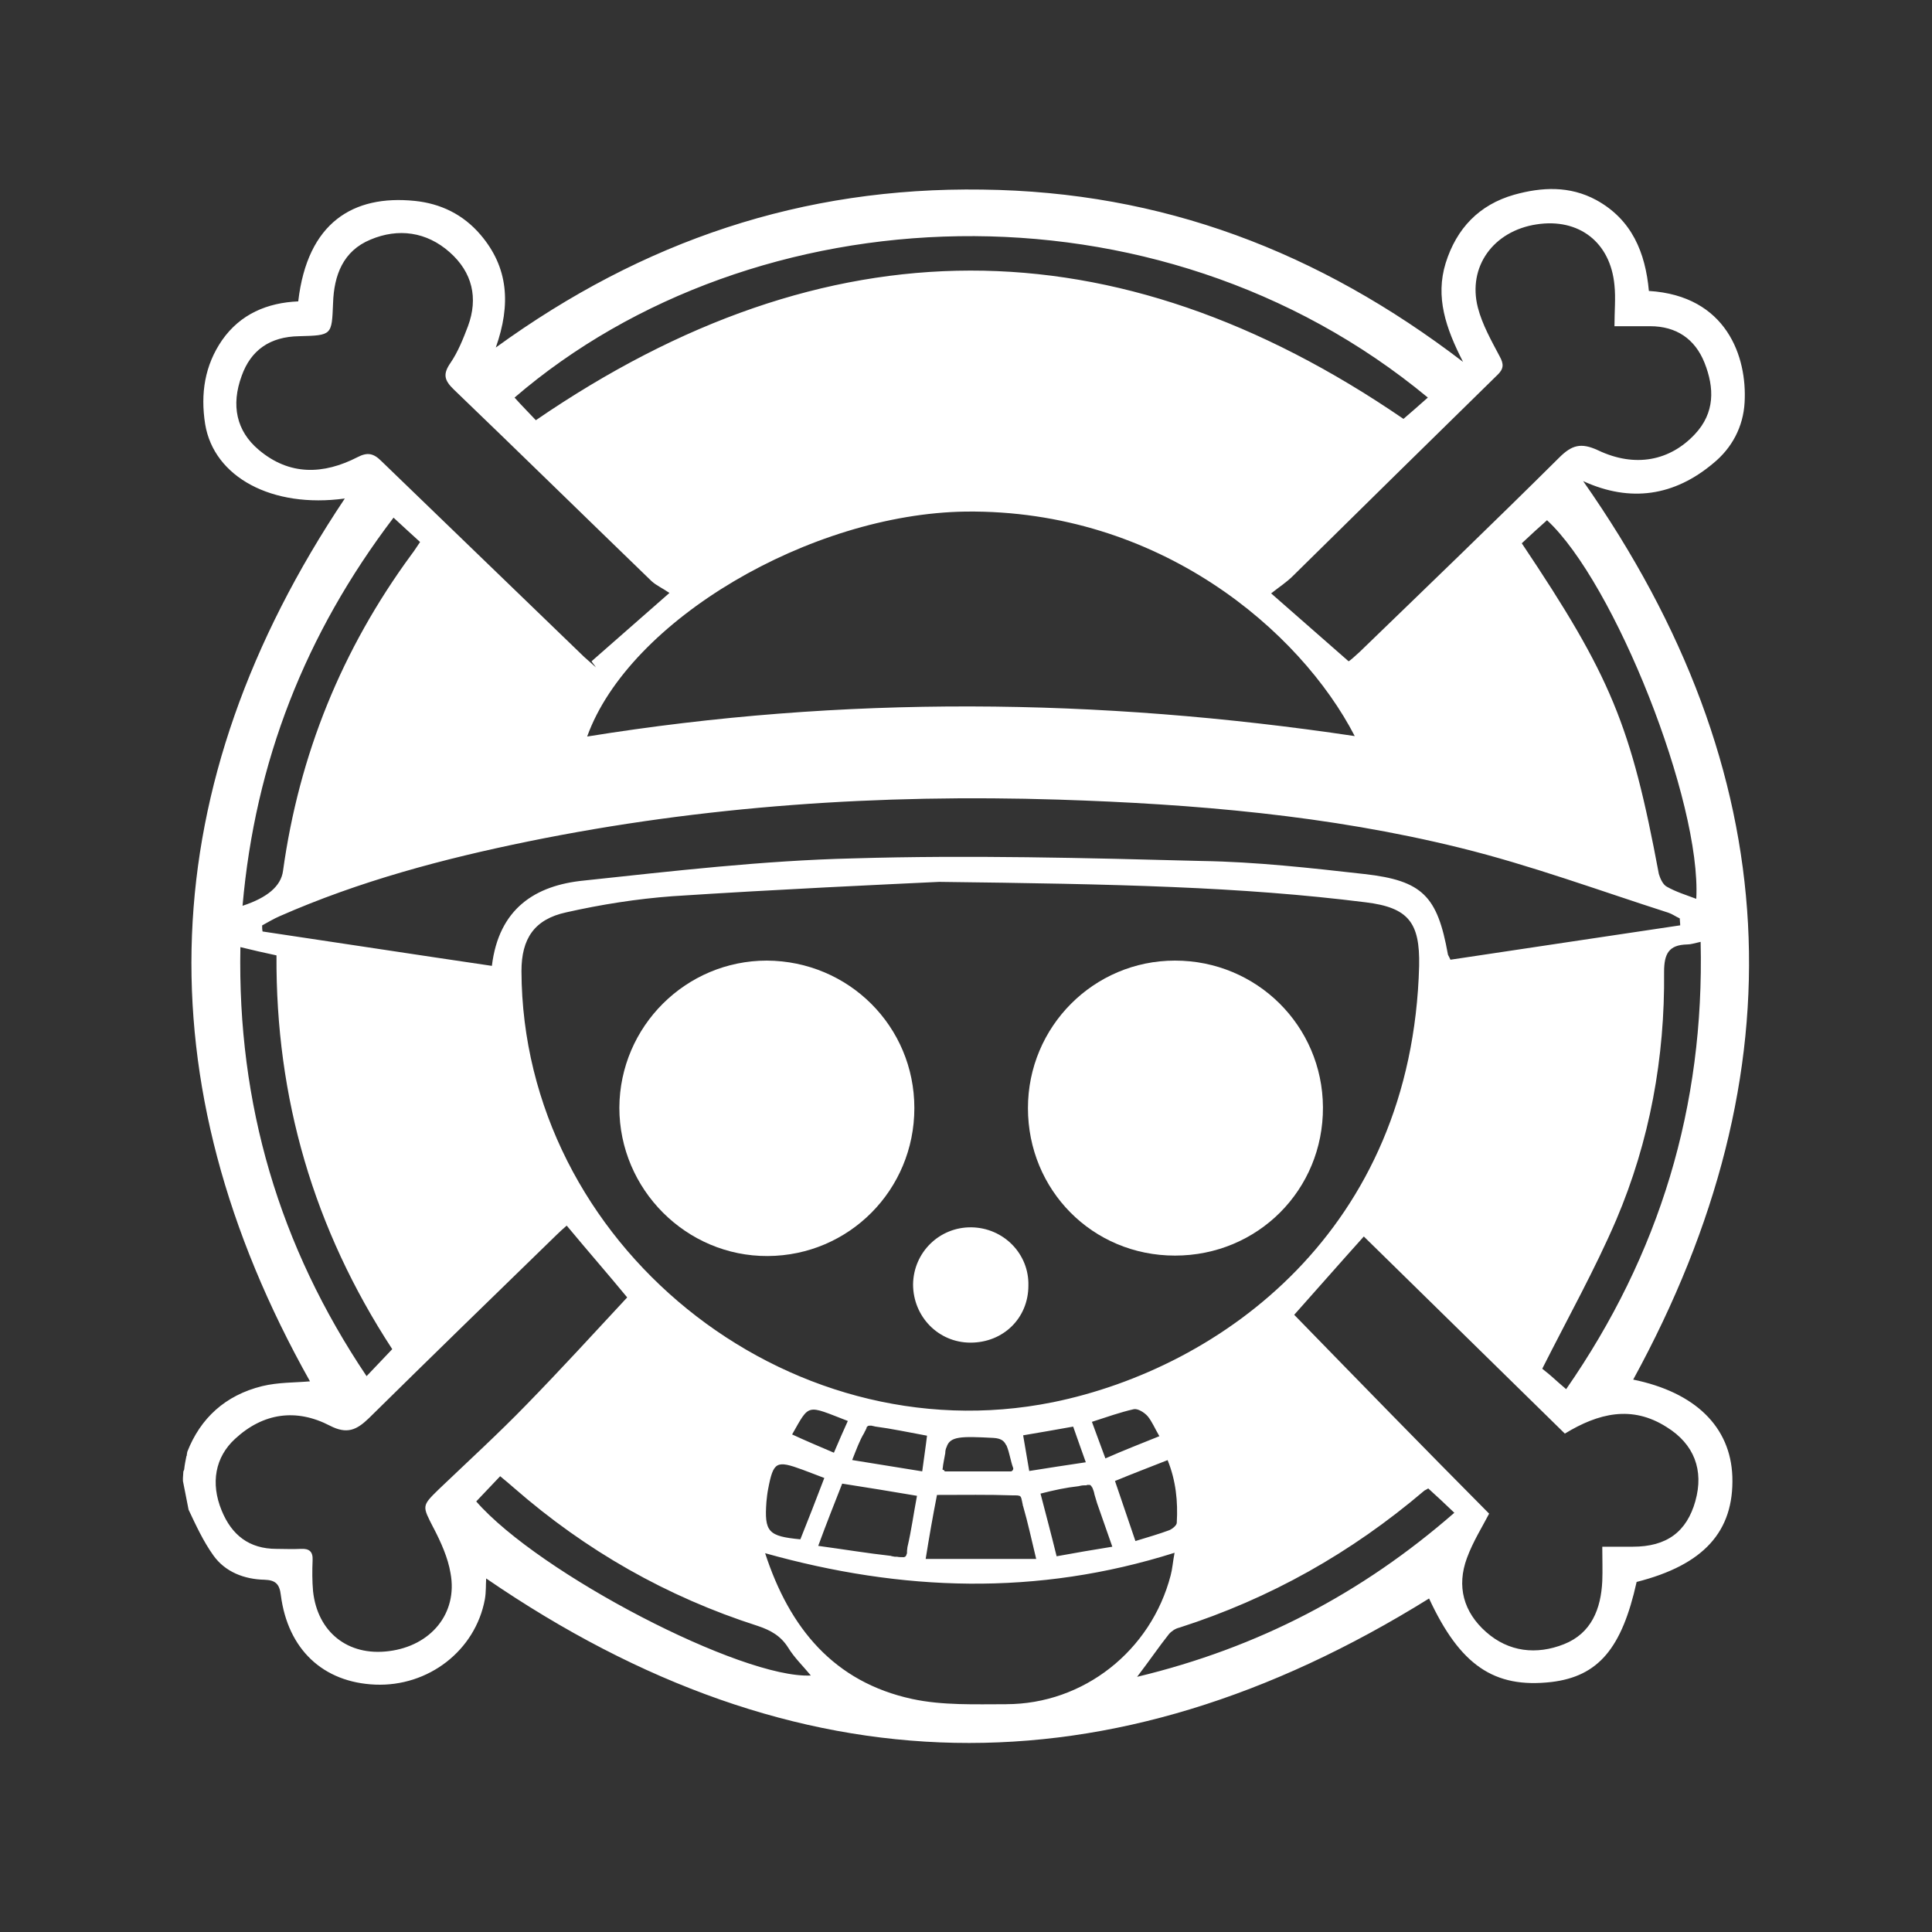 <svg xmlns="http://www.w3.org/2000/svg" id="Capa_2" data-name="Capa 2" viewBox="0 0 572 572"><rect x="0" y="0" width="572" height="572" fill="#333333" stroke="none"/><defs><style>      .cls-1 {        fill: none;      }      .cls-1, .cls-2 {        stroke-width: 0px;      }      .cls-2 {        fill: #fff;      }    </style></defs><g id="Capa_1-2" data-name="Capa 1"><g><g><path class="cls-2" d="M483.53,408.46c49.98-91.46,45.6-179.84-14.81-266.02,14.04,6.44,27.05,4.38,38.52-5.28,5.54-4.51,8.89-10.82,9.28-18.04.77-13.4-5.28-31.56-28.34-32.98-1.03-11.34-5.02-21.13-15.59-26.92-7.86-4.25-16.1-3.86-24.35-1.55-10.31,2.96-17,9.92-20.23,20.23-3.09,10.05,0,19.19,5.15,29.24-42.77-32.72-89.15-50.37-142.35-51.01-53.2-.77-100.35,15.07-144.02,46.76,4.51-12.75,3.74-23.7-4.51-33.37-5.15-6.05-11.85-9.28-19.58-10.05-18.04-1.8-31.69,6.31-34.4,29.76-9.15.39-17.13,3.74-22.54,11.47-5.15,7.47-6.44,15.85-5.02,24.86,2.58,15.72,19.84,24.99,41.35,22.03-56.94,85.15-60.29,172.37-10.31,261.38-4.38.39-9.4.26-14.17,1.42-10.95,2.71-18.29,9.53-22.16,19.45,0,.26-.13.52-.13.77,0,.13,0,.39-.13.52-.26,1.29-.52,2.58-.64,3.74,0,.26-.13.52-.26.77,0,.64-.13,1.29-.13,1.93v.9c.52,2.83,1.16,5.67,1.67,8.5,2.19,4.64,4.38,9.4,7.34,13.53,3.48,4.9,9.15,7.09,15.2,7.21,3.09.13,4.38,1.16,4.77,4.51,2.06,16.1,12.5,25.89,27.95,26.54,15.72.64,29.63-10.05,32.46-25.25.39-2.19.26-4.38.39-6.18,91.98,63.12,184.73,64.67,279.16,5.93,9.15,19.71,19.19,26.67,36.2,24.73,13.91-1.67,20.87-9.92,25.25-29.63,19.84-5.02,28.86-14.94,28.34-31.18-.52-14.81-11.08-24.99-29.37-28.73ZM463.69,411.29c-1.67-1.42-2.83-2.45-4.12-3.61s-2.71-2.19-2.96-2.45c7.73-15.33,15.59-29.37,21.9-44.06,9.92-23.32,14.43-48.05,14.17-73.43,0-5.41,1.42-7.99,6.83-8.12,1.16,0,2.19-.39,3.99-.77,1.16,48.7-12.11,92.49-39.81,132.43ZM237.61,435.13c1.93.77,3.86,1.42,6.44,2.45-2.45,6.44-4.77,12.37-7.09,18.16-9.53-.9-10.69-2.19-10.05-11.08.13-1.29.26-2.58.52-3.86,1.55-8.12,2.45-8.5,10.18-5.67ZM234.52,424.69c5.28-9.28,4.12-8.76,16.49-3.99-1.29,2.83-2.58,5.8-4.12,9.4-4.51-1.93-8.5-3.61-12.37-5.41ZM249.33,439.25c7.47,1.16,14.56,2.32,22.16,3.61-1.03,5.41-1.67,10.31-2.83,15.2,0,.39-.13.77-.13,1.29v.39c0,.13,0,.26-.13.39,0,.26-.13.39-.26.64-.13.13-.39.26-.64.26-.64,0-1.29,0-1.93-.13h-.26c-.39,0-.64,0-1.03-.13-.13,0-.26,0-.52-.13-6.96-.77-13.91-1.93-21.51-2.96,2.45-6.7,4.77-12.5,7.09-18.42ZM252.29,432.29c1.29-3.22,2.19-5.8,3.61-8.12h0c0-.13.13-.39.26-.52,0-.13.13-.26.13-.26,0-.13.13-.26.13-.26h0q0-.13.13-.26v-.13c0-.26.26-.39.39-.52s.52-.13.64-.13h.39c.26,0,.39.13.64.13.13,0,.39.13.52.13h0c4.9.64,9.66,1.67,15.33,2.71-.39,3.35-.9,6.57-1.42,10.56-7.09-1.16-13.66-2.19-20.74-3.35ZM277.41,442.6c7.86,0,15.2-.13,22.54.13h.64c.39,0,.77,0,1.16.13.26,0,.39.26.52.39v.13s.13.13.13.26c.13.39.13.77.26,1.16h0c0,.26.13.39.13.64,0,.13,0,.26.13.52,1.42,4.9,2.45,9.79,3.86,15.59h-32.72c1.03-6.44,2.06-12.37,3.35-18.94ZM279.09,434.87c.13-1.55.52-3.09.77-4.64,0-.64.13-1.29.39-1.8h0c1.03-3.22,4.25-3.22,13.91-2.71,2.19.13,3.09.9,3.61,1.93.13.13.13.26.26.39.9,2.19,1.16,4.51,1.93,6.57.13.39-.13.9-.64,1.03h-19.45c-.13,0-.26-.13-.26-.13q-.13-.13-.13-.26h0c-.52-.13-.52-.26-.39-.39-.13.13-.13,0,0,0h0ZM304.72,435.51c-.64-3.74-1.16-6.83-1.8-10.56,5.28-.9,9.79-1.67,14.81-2.58,1.16,3.35,2.32,6.57,3.74,10.56-5.93.9-11.21,1.67-16.75,2.58ZM319.28,440.02c.52-.13,1.16-.26,1.67-.26h.64q.13,0,.26-.13h.77c.13,0,.26.13.26.13,0,0,.13.13.26.26,0,0,0,.13.13.26l.13.13c.26.64.52,1.29.64,2.06.26.9.52,1.67.77,2.58,1.42,3.99,2.83,8.12,4.51,12.88-5.67.9-10.82,1.8-16.49,2.83-1.55-6.31-3.09-12.11-4.77-18.55,3.99-1.03,7.6-1.8,11.21-2.19ZM327.27,431.78c-1.42-3.74-2.58-7.09-3.99-10.82,4.38-1.42,8.37-2.83,12.37-3.74,1.16-.26,3.09.9,4.12,2.06,1.29,1.55,2.06,3.48,3.48,5.93-5.41,2.19-10.43,4.12-15.97,6.57ZM345.69,432.29c2.45,6.05,3.09,12.24,2.71,18.55,0,.77-1.29,1.8-2.19,2.19-3.09,1.16-6.31,2.06-10.05,3.22-2.19-6.31-3.99-11.85-6.05-17.78,5.28-2.19,10.05-3.99,15.59-6.18ZM311.68,415.16c-79.1,15.97-157.04-47.02-157.29-127.66,0-9.53,3.74-15.33,13.27-17.39,10.31-2.32,20.87-3.99,31.43-4.77,31.43-2.06,62.99-3.48,78.97-4.25,52.43.64,89.4,1.42,126.25,6.05,12.75,1.55,16.1,6.05,15.85,18.81-2.06,78.2-58.49,119.03-108.47,129.21ZM403.92,258.77c-15.97-1.8-32.08-3.61-48.05-3.86-34.4-.9-68.92-1.8-103.32-.77-26.67.64-53.2,3.74-79.74,6.57-14.3,1.42-25.12,8.24-27.18,25.25-22.8-3.35-45.35-6.83-67.89-10.18-.13-.64-.13-1.16-.13-1.8,1.67-.9,3.35-1.93,5.15-2.71,23.7-10.43,48.44-17,73.69-22.16,51.79-10.56,104.09-14.04,156.91-12.37,40.06,1.29,80,4.64,119.03,14.3,20.87,5.15,41.09,12.62,61.58,19.19,1.16.39,2.19,1.16,3.35,1.67,0,.64.13,1.29.13,2.06-22.67,3.35-45.47,6.83-68.02,10.18-.52-1.16-.77-1.42-.77-1.67-3.09-17.13-7.47-21.77-24.73-23.7ZM173.84,218.06c12.37-34.4,66.09-65.96,112.08-66.6,57.33-.64,99.06,35.3,115.17,66.47-76.01-11.34-151.37-12.11-227.24.13ZM502.21,266.11c-3.09-1.16-6.05-2.06-8.76-3.61-1.16-.64-1.93-2.45-2.32-3.74-8.24-44.06-14.17-58.49-40.58-97.91,2.58-2.45,5.02-4.64,7.47-6.83,19.97,18.42,45.73,83.35,44.19,112.08ZM443.21,111.14c2.06-1.93,2.06-3.35.77-5.67-2.45-4.64-5.15-9.4-6.44-14.43-3.09-12.11,4.64-22.67,17.39-24.61,12.5-1.93,21.9,5.28,23.06,18.04.39,3.74,0,7.6,0,12.11h10.56c7.73,0,13.27,3.74,16.1,10.82,2.96,7.47,3.09,14.81-2.83,21.13-7.34,7.86-17.65,10.05-28.73,4.77-5.02-2.32-7.73-1.55-11.47,2.19-19.45,19.32-39.29,38.39-59.13,57.58-1.42,1.29-2.83,2.58-3.22,2.71-7.34-6.44-14.69-12.88-22.93-20.1,2.45-1.93,4.64-3.35,6.44-5.15,20.23-19.97,40.32-39.68,60.42-59.39ZM422.73,117.71c-2.71,2.45-5.15,4.51-7.21,6.31-85.54-58.61-170.82-58.61-256.87.39-1.8-1.93-4.12-4.25-6.31-6.7,70.72-60.8,190.01-66.6,270.4,0ZM76.58,133.16c-6.57-5.54-8.24-13.14-5.02-21.9,2.71-7.6,8.37-11.59,17-11.72,9.79-.26,9.66-.26,10.05-9.79.26-8.24,2.96-15.46,11.08-18.81,8.24-3.48,16.62-2.32,23.45,3.74,6.7,5.93,8.5,13.53,5.41,21.9-1.42,3.74-2.96,7.6-5.15,10.82-2.32,3.35-1.93,5.15,1.03,7.99,19.58,18.81,39.03,37.87,58.49,56.68,1.42,1.29,3.22,2.06,5.28,3.48-8.63,7.6-15.85,13.91-23.06,20.23.39.64.9,1.16,1.29,1.8-1.16-1.03-2.32-2.06-3.48-3.09-19.97-19.32-40.06-38.65-60.03-57.97-2.32-2.32-4.12-2.71-7.09-1.16-10.05,5.15-20.1,5.54-29.24-2.19ZM116.51,153.26c2.83,2.58,5.28,4.9,7.86,7.21-.9,1.29-1.67,2.58-2.58,3.74-20.61,28.08-33.24,59.26-38,93.65q-.9,6.7-11.98,10.31c3.74-42.64,18.55-80.51,44.7-114.91ZM71.17,280.41c3.74.9,6.96,1.67,10.69,2.45-.26,42.13,10.95,80.9,34.27,116.58-2.58,2.71-4.9,5.15-7.6,7.99-25.89-38.52-38.26-80.51-37.36-127.02ZM128.37,452.39c2.19,4.25,4.25,8.76,5.02,13.4,2.19,11.85-5.8,21.51-18.29,23.06-12.11,1.55-21.13-5.67-22.42-17.78-.26-2.96-.26-6.05-.13-9.15.13-2.58-1.03-3.48-3.48-3.35-2.45.13-4.9,0-7.21,0-8.12,0-13.27-4.12-16.23-11.34-3.35-8.12-1.93-15.85,3.99-21.26,8.37-7.73,18.16-9.02,28.08-3.86,5.02,2.58,7.86,1.29,11.47-2.19,18.42-18.16,36.97-36.2,55.52-54.23,1.03-1.03,2.06-1.93,3.09-2.83,6.31,7.6,12.62,14.81,17.91,21.26-9.92,10.69-19.71,21.38-29.76,31.69-8.37,8.63-17.26,16.75-26.02,25.12-5.15,5.02-4.9,4.9-1.55,11.47ZM140.99,444.53c2.45-2.58,4.64-4.9,7.09-7.47,1.55,1.29,2.83,2.32,4.12,3.48,21.26,18.55,45.22,32.21,72.14,40.84,3.86,1.29,6.83,2.96,9.02,6.44,1.8,2.96,4.38,5.41,6.7,8.24-20.35,1.03-80.39-30.14-99.06-51.53ZM297.9,504.56c-9.28,0-18.81.39-27.83-1.55-23.19-5.02-36.33-21-43.54-43.16,40.45,11.34,80.51,12.75,121.22-.13-.52,2.71-.64,4.77-1.16,6.7-5.8,22.29-25.76,38.13-48.7,38.13ZM336.67,496.44c3.74-4.9,6.44-8.89,9.4-12.62.77-.9,1.93-1.67,3.09-1.93,26.92-8.63,50.89-22.16,72.4-40.45.26-.26.52-.26,1.29-.77,2.45,2.19,4.9,4.51,7.73,7.21-27.31,23.83-57.97,39.94-93.91,48.57ZM501.95,444.4c-2.58,9.15-8.5,13.53-18.55,13.53h-9.02c0,3.74.13,6.96,0,10.18-.39,8.24-3.22,15.46-11.34,18.68s-16.36,2.32-23.06-3.61c-6.7-5.93-8.76-13.53-5.67-21.9,1.8-4.9,4.64-9.4,6.57-13.14-19.19-19.32-38.52-39.16-57.71-58.87,7.34-8.24,13.66-15.46,20.61-23.19,19.84,19.45,39.55,38.78,59.52,58.36,9.92-6.05,19.84-8.5,30.14-1.93,8.12,5.02,11.08,12.75,8.5,21.9Z"></path><path class="cls-2" d="M270.71,328.07c0,24.22-19.32,43.67-43.41,43.8s-43.93-19.71-43.93-43.93c.13-24.09,19.71-43.54,43.67-43.54,24.22.13,43.67,19.45,43.67,43.67Z"></path><path class="cls-2" d="M347.88,284.4c24.22,0,43.67,19.32,43.8,43.41.13,24.48-19.32,43.93-43.8,43.93s-43.54-19.45-43.54-43.67c0-24.09,19.45-43.67,43.54-43.67Z"></path><path class="cls-2" d="M287.33,397.51c-9.53,0-17-7.73-17-17.26.13-9.53,7.86-17,17.26-16.88,9.53.13,17.13,7.86,16.88,17.26,0,9.66-7.47,16.88-17.13,16.88Z"></path></g><rect class="cls-1" width="572" height="572"></rect></g></g></svg>